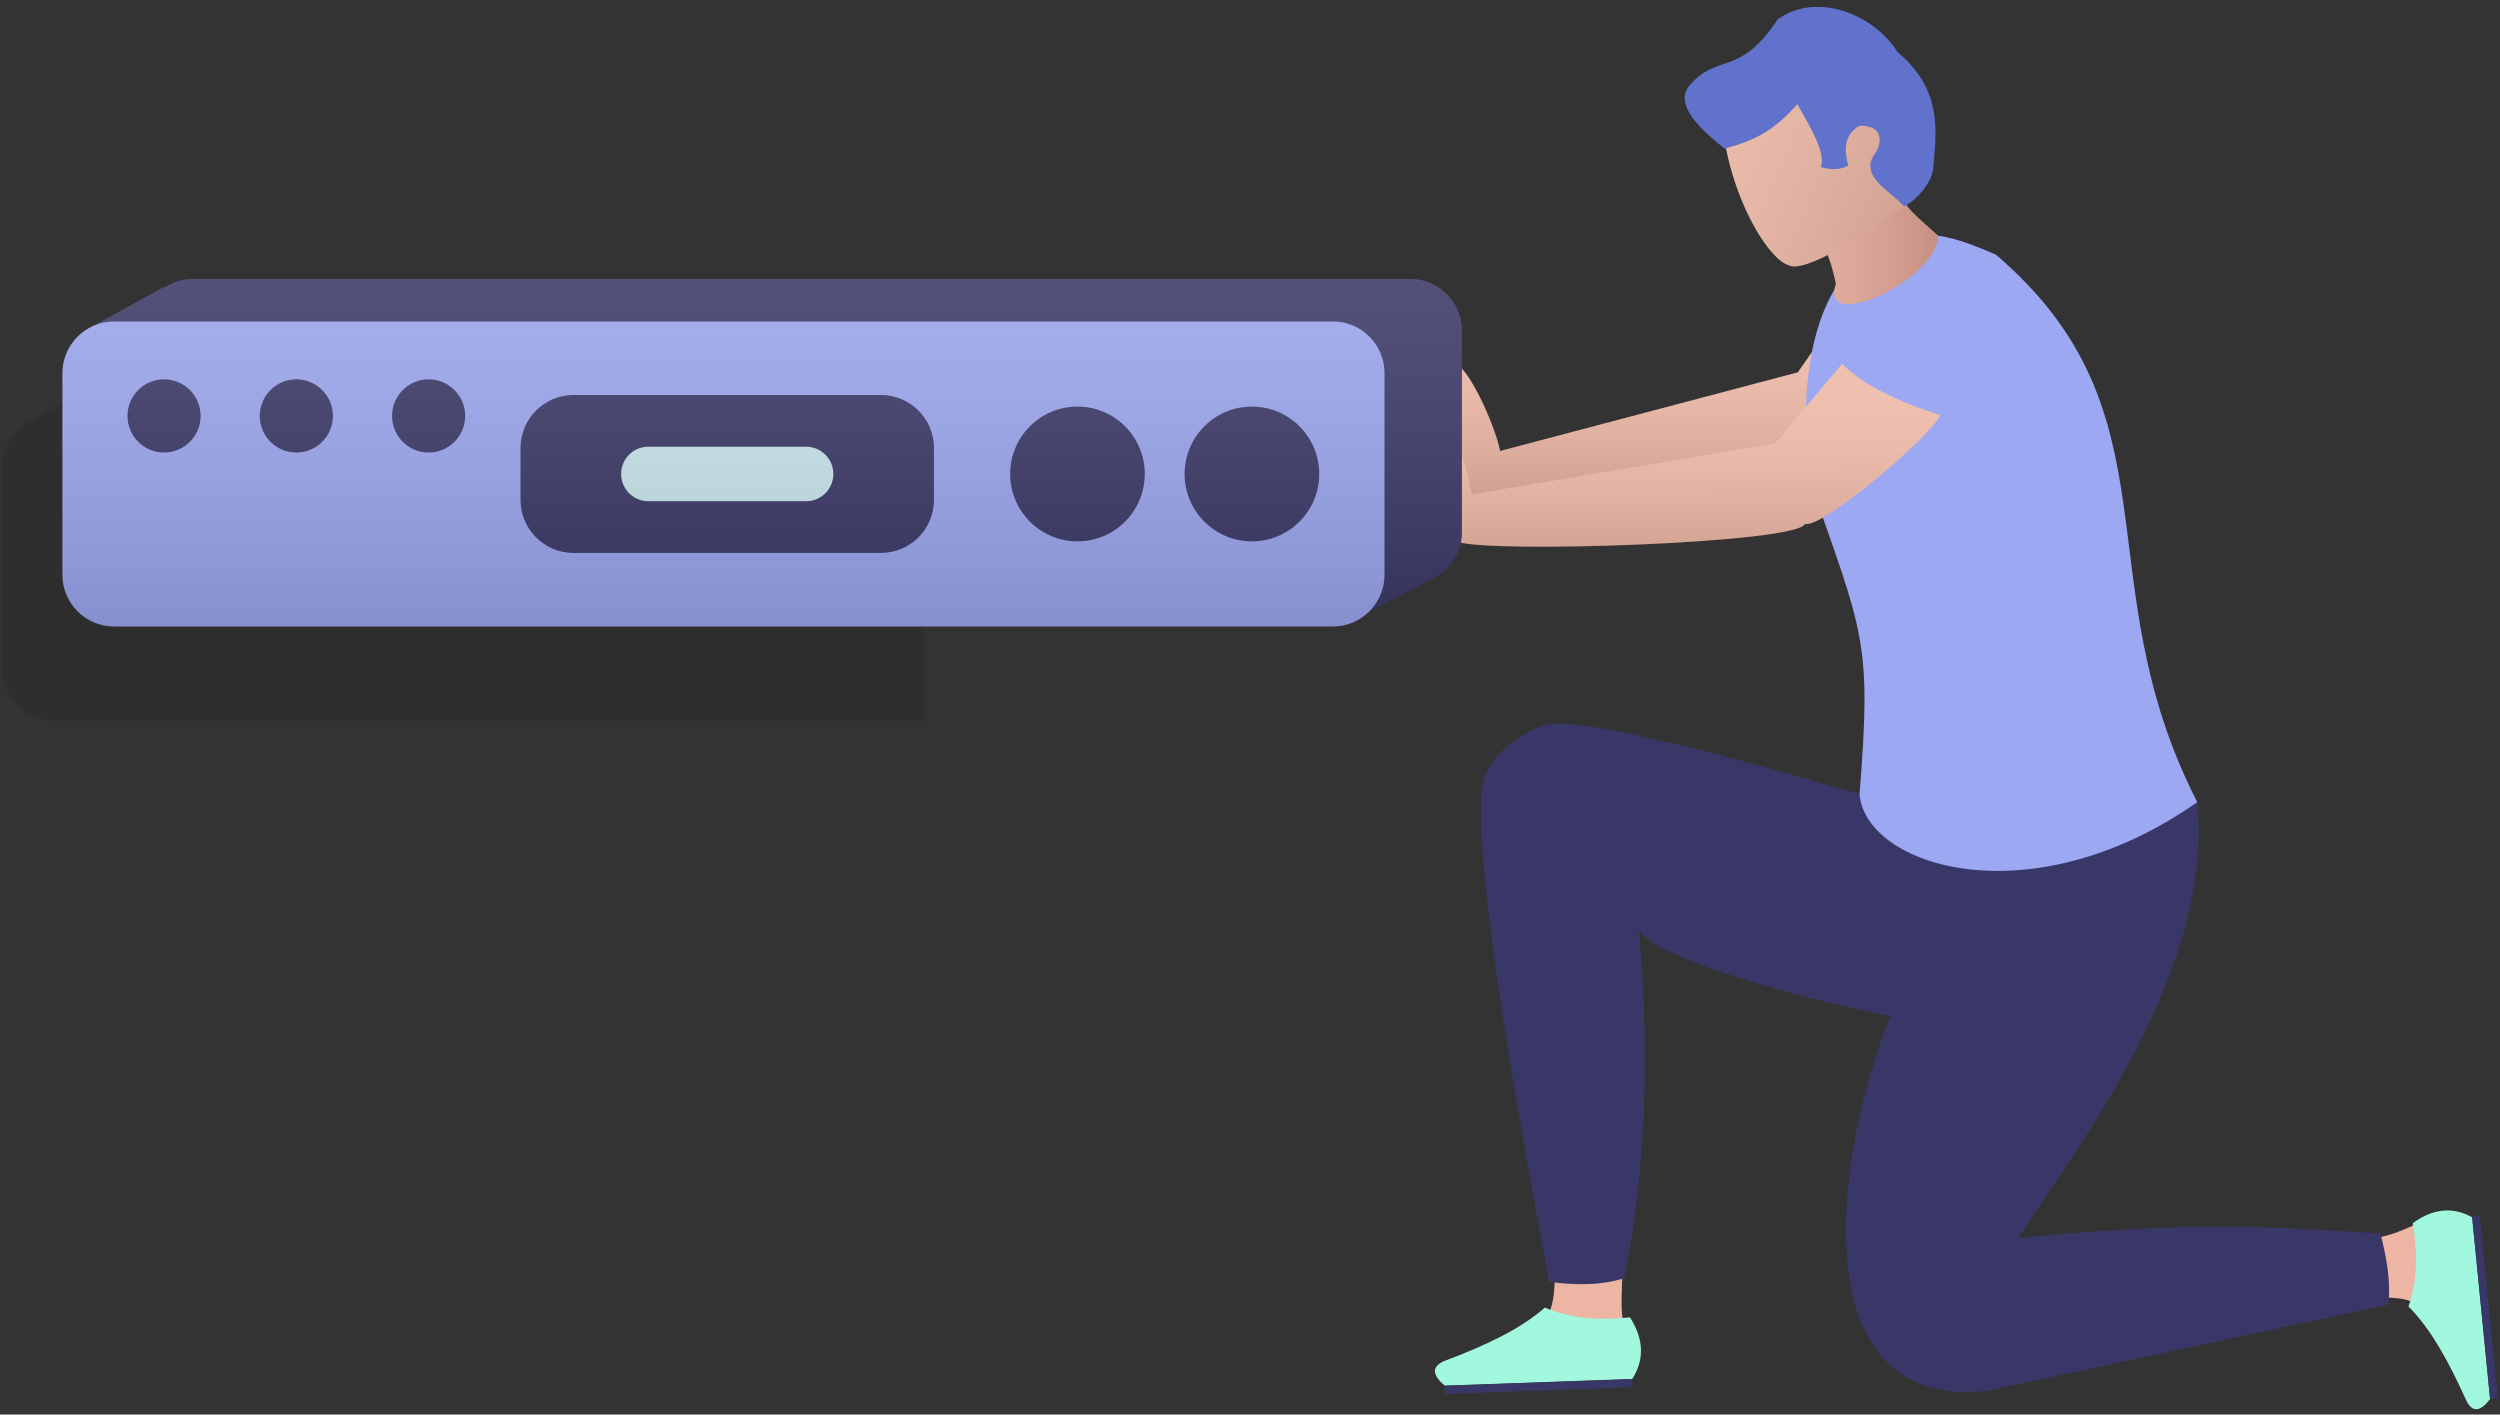<svg width="357" height="202" fill="none" xmlns="http://www.w3.org/2000/svg"><rect width="100%" height="100%" fill="#333333" stroke="none"/><path d="M221.829 178.89l.193 3.149s.047.072-.004.309l-.013.06c0 .87-.044 3.097-.613 4.591a2.913 2.913 0 01-.586.993c-1.306 1.459 11.719 2.085 11.719 2.085s-.466-.721-.783-1.845c-.263-.803-.201-3.4-.005-7.21l-9.908-2.132z" fill="#EDB6A4"/><path d="M206.293 197.862l26.788-.951c1.838-2.871 1.579-5.805-.311-8.787-4.398.46-8.524.184-12.163-1.401-3.394 3.014-8.532 5.462-14.437 7.66-1.891.872-1.494 2.084.123 3.479z" fill="#A2F8DE"/><path d="M206.296 197.892l26.832-.951.041 1.15-26.832.951-.041-1.15zm14.96-94.476c-4.082.856-9.052 4.877-9.574 8.805-1.787 13.467 9.392 69.418 9.529 70.834 3.672.473 7.143.511 10.19-.371l.497-.099c2.986-14.225 3.79-31.12 2.152-49.786 3.126 6.065 51.157 16.989 52.572 13.468l.974-2.859 7.026-20.585c-.289-.084-.548-.134-.836-.217-1.867-.449-3.928-.567-5.726-1.421-9.923-4.713-59.748-19.248-66.804-17.769z" fill="#393768"/><path d="M338.74 185.35s4.661-.395 6.196.865c1.534 1.261 1.346-12.092 1.346-12.092s-6.851 3.941-9.921 2.362c-3.07-1.579 2.379 8.865 2.379 8.865z" fill="#EDB6A4"/><path d="M355.588 199.768l-2.558-25.936c-2.891-1.607-5.716-1.177-8.488.839.714 4.24.699 8.26-.613 11.887 3.125 3.111 5.809 7.946 8.299 13.541.96 1.783 2.11 1.323 3.36-.331z" fill="#A2F8DE"/><path d="M279.839 46.978c-.791 2.899-15.387 17.848-17.834 17.243-.585 2.843-44.87 8.383-49.198 7.07-6.45-.143-2.933-3.886-5.209-12.947-.06-1.239-.754-5.795.827-6.025 1.988 1.7 5.103 8.63 5.792 12.08l42.511-11.229 8.498-12.205c3.424 3.07 10.435 5.17 14.613 6.013z" fill="#EDB6A4"/><path opacity=".12" d="M279.839 46.978c-.791 2.899-15.387 17.848-17.834 17.243-.585 2.843-44.87 8.383-49.198 7.07-6.45-.143-2.933-3.886-5.209-12.947-.06-1.239-.754-5.795.827-6.025 1.988 1.7 5.103 8.63 5.792 12.08l42.511-11.229 8.498-12.205c3.424 3.07 10.435 5.17 14.613 6.013z" fill="url(#paint0_linear)"/><path d="M355.572 199.71l-2.563-25.978 1.111-.109 2.563 25.977-1.111.11zm-41.808-85.171c2.326 23.587-16.063 47.9-25.601 62.246 24.1-2.326 35.375-1.726 51.775-.62.87 3.516 1.524 6.934 1.083 10.134l-57.368 12.326c-32.895 3.492-18.723-53.905-4.065-70.885l34.176-13.201z" fill="#393768"/><path d="M313.764 114.539c-23.668 16.634-47.286 9.297-48.225-1.102 1.756-21.924.575-22.857-7.057-44.704.011-.038-4.794-28.9 12.295-34.671 4.728-1.597 9.692.32 14.251 2.31 26.572 22.763 12.404 46.22 28.736 78.167z" fill="#9DA8F3"/><path d="M256.018 28.255l14.487-4.6c.289 5.316 2.098 6.197 6.241 9.992.116 6.113-17.041 14.221-14.579 6.873-1.002-4.841-2.916-8.592-6.149-12.265z" fill="#E0A494"/><path opacity=".12" d="M256.018 28.255l14.487-4.6c.289 5.316 2.098 6.197 6.241 9.992.116 6.113-17.041 14.221-14.579 6.873-1.002-4.841-2.916-8.592-6.149-12.265z" fill="url(#paint1_linear)"/><path d="M255.496 37.899c1.938 1.078 10.111-3.572 17.99-9.589l-6.234-24.104-20.919 5.25c-2.579 12.685 5.292 27.463 9.163 28.443z" fill="#EDB6A4"/><path opacity=".12" d="M255.496 37.899c1.938 1.078 10.111-3.572 17.99-9.589l-6.234-24.104-20.919 5.25c-2.579 12.685 5.292 27.463 9.163 28.443z" fill="url(#paint2_linear)"/><path d="M241.209 12.265c-2.247 2.786 1.973 6.51 5.068 8.965 4.738-1.291 7.143-2.738 10.388-6.35 1.654 2.931 4.204 7.083 3.319 8.972 0 0 2.276.806 3.942-.239-.571-1.971-.515-3.797.743-5.02.815-.746 1.011-.785 2.378-.448 1.695.487 1.681 2.35.703 3.788-2.424 3.229 2.393 5.425 4.159 7.558 2.446-1.398 4.243-4.012 4.201-6.004.616-6.024.701-11.106-5.162-16.083-3.291-5.258-11.423-8.71-17.092-4.642-5.54 8.37-8.593 4.7-12.647 9.503z" fill="#6172CC"/><path d="M277.065 59.27c-1.053 2.814-16.954 16.365-19.335 15.538-.843 2.777-45.448 4.237-49.638 2.535-6.41-.733-2.566-4.139-4.004-13.37.053-1.239-.222-5.84 1.374-5.923 1.825 1.875 4.293 9.06 4.664 12.56l43.359-7.29 9.577-11.375c3.13 3.37 9.919 6.103 14.003 7.326z" fill="#EDB6A4"/><path opacity=".12" d="M277.065 59.27c-1.053 2.814-16.954 16.365-19.335 15.538-.843 2.777-45.448 4.237-49.638 2.535-6.41-.733-2.566-4.139-4.004-13.37.053-1.239-.222-5.84 1.374-5.923 1.825 1.875 4.293 9.06 4.664 12.56l43.359-7.29 9.577-11.375c3.13 3.37 9.919 6.103 14.003 7.326z" fill="url(#paint3_linear)"/><path opacity=".1" d="M131.996 53.254v49.605H7.703c-2.04 0-3.87-.775-5.208-2.114a6.086 6.086 0 01-.985-1.268C.736 98.349.313 96.939.313 95.53V66.712c0-.916.212-1.761.493-2.537.141-.281.282-.493.422-.774.211-.494.493-.916.845-1.27.21-.281.422-.563.704-.845.493-.493 1.056-.846 1.689-1.198l10.346-5.707v.141c1.196-.705 2.464-1.268 3.942-1.268h113.242z" fill="#000"/><path d="M201.38 39.833H27.349c-1.464 0-2.75.536-3.897 1.273a31.08 31.08 0 01-.026-.13l-10.358 5.705s3.708 1.545 6.9 2.749v26.572c0 4.082 3.305 7.39 7.381 7.39h168.826l-.624 3.872 8.87-4.526-.019-.027c2.56-1.16 4.36-3.712 4.36-6.709v-28.78c-.001-4.08-3.305-7.389-7.382-7.389z" fill="#393768"/><path d="M190.33 45.903H16.299c-4.076 0-7.381 3.309-7.381 7.39v28.779c0 4.08 3.305 7.389 7.38 7.389H190.33c4.076 0 7.381-3.308 7.381-7.39V53.293c0-4.08-3.305-7.389-7.381-7.389z" fill="#9DA8F3"/><ellipse cx="23.425" cy="59.395" rx="5.221" ry="5.227" fill="#393768"/><ellipse cx="42.315" cy="59.395" rx="5.221" ry="5.227" fill="#393768"/><ellipse cx="61.206" cy="59.395" rx="5.221" ry="5.227" fill="#393768"/><path d="M125.797 78.96H81.9c-4.183 0-7.574-3.395-7.574-7.584v-7.389c0-4.189 3.391-7.584 7.574-7.584h43.897c4.183 0 7.574 3.395 7.574 7.584v7.39c.001 4.188-3.39 7.583-7.574 7.583z" fill="#393768"/><path d="M115.115 71.571H92.584a3.887 3.887 0 01-3.885-3.889c0-2.148 1.74-3.89 3.885-3.89h22.531a3.887 3.887 0 013.884 3.89 3.887 3.887 0 01-3.884 3.89z" fill="#CCE9F1"/><ellipse cx="153.862" cy="67.682" rx="9.612" ry="9.623" fill="#393768"/><ellipse cx="178.775" cy="67.682" rx="9.612" ry="9.623" fill="#393768"/><path opacity=".16" d="M201.38 39.833H27.349c-1.464 0-2.75.535-3.897 1.273l-.026-.13-10.357 5.704.04.017c-2.46 1.2-4.191 3.673-4.191 6.595v28.78c0 4.08 3.305 7.389 7.38 7.389H190.33a7.34 7.34 0 005.253-2.214l8.838-4.51-.019-.026c2.56-1.16 4.359-3.712 4.359-6.709v-28.78a7.384 7.384 0 00-7.38-7.39z" fill="url(#paint4_linear)"/><defs><linearGradient id="paint0_linear" x1="215.962" y1="47.117" x2="215.864" y2="70.498" gradientUnits="userSpaceOnUse"><stop stop-color="#fff"/><stop offset=".098" stop-color="#FAFAFA"/><stop offset=".222" stop-color="#EAEAEA"/><stop offset=".36" stop-color="#D0D0D0"/><stop offset=".508" stop-color="#ABABAB"/><stop offset=".665" stop-color="#7D7D7D"/><stop offset=".829" stop-color="#444"/><stop offset=".996" stop-color="#020202"/><stop offset="1"/></linearGradient><linearGradient id="paint1_linear" x1="256.018" y1="43.441" x2="276.747" y2="43.441" gradientUnits="userSpaceOnUse"><stop stop-color="#fff"/><stop offset=".098" stop-color="#FAFAFA"/><stop offset=".222" stop-color="#EAEAEA"/><stop offset=".36" stop-color="#D0D0D0"/><stop offset=".508" stop-color="#ABABAB"/><stop offset=".665" stop-color="#7D7D7D"/><stop offset=".829" stop-color="#444"/><stop offset=".996" stop-color="#020202"/><stop offset="1"/></linearGradient><linearGradient id="paint2_linear" x1="228.3" y1="27.913" x2="267.459" y2="45.147" gradientUnits="userSpaceOnUse"><stop stop-color="#fff"/><stop offset=".098" stop-color="#FAFAFA"/><stop offset=".222" stop-color="#EAEAEA"/><stop offset=".36" stop-color="#D0D0D0"/><stop offset=".508" stop-color="#ABABAB"/><stop offset=".665" stop-color="#7D7D7D"/><stop offset=".829" stop-color="#444"/><stop offset=".996" stop-color="#020202"/><stop offset="1"/></linearGradient><linearGradient id="paint3_linear" x1="208.564" y1="57.355" x2="208.741" y2="79.919" gradientUnits="userSpaceOnUse"><stop stop-color="#fff"/><stop offset=".098" stop-color="#FAFAFA"/><stop offset=".222" stop-color="#EAEAEA"/><stop offset=".36" stop-color="#D0D0D0"/><stop offset=".508" stop-color="#ABABAB"/><stop offset=".665" stop-color="#7D7D7D"/><stop offset=".829" stop-color="#444"/><stop offset=".996" stop-color="#020202"/><stop offset="1"/></linearGradient><linearGradient id="paint4_linear" x1="-44.85" y1="16.779" x2="-44.85" y2="93.112" gradientUnits="userSpaceOnUse"><stop stop-color="#fff"/><stop offset=".098" stop-color="#FAFAFA"/><stop offset=".222" stop-color="#EAEAEA"/><stop offset=".36" stop-color="#D0D0D0"/><stop offset=".508" stop-color="#ABABAB"/><stop offset=".665" stop-color="#7D7D7D"/><stop offset=".829" stop-color="#444"/><stop offset=".996" stop-color="#020202"/><stop offset="1"/></linearGradient></defs></svg>